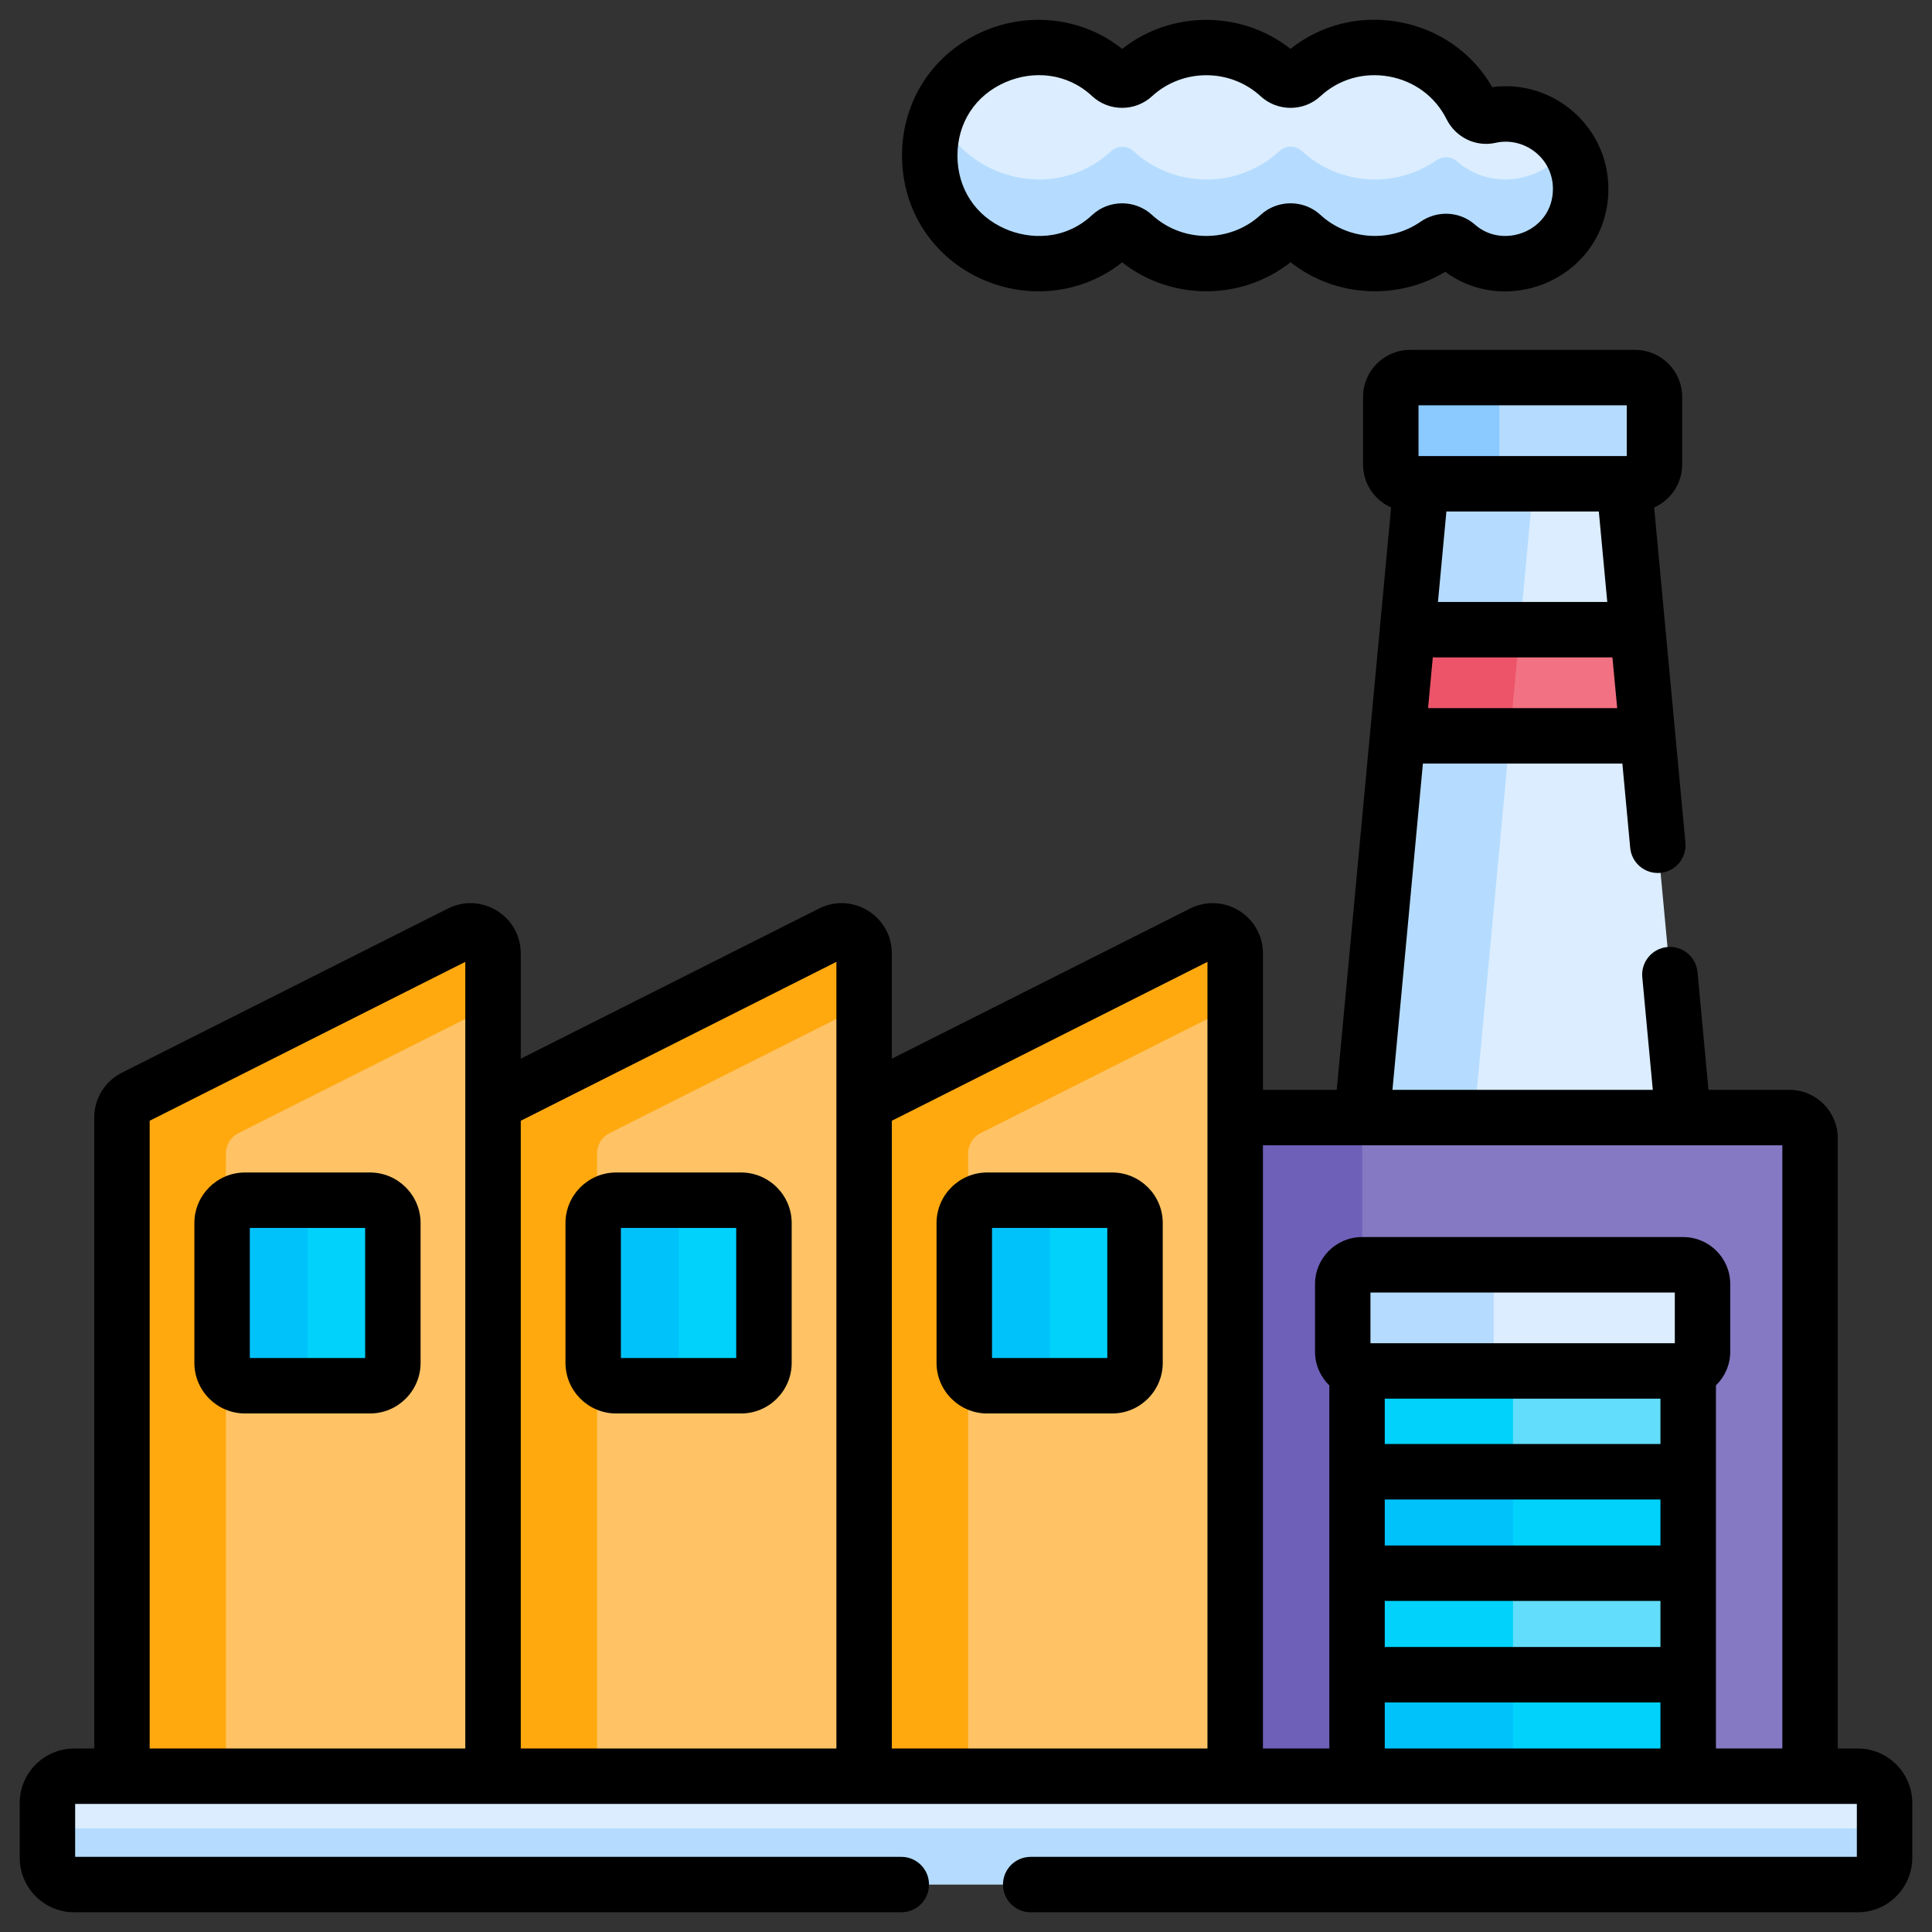 <?xml version="1.0" encoding="UTF-8"?>
<svg xmlns="http://www.w3.org/2000/svg" width="49" height="49" viewBox="0 0 49 49" fill="none">
  <rect x="0" y="0" width="49" height="49" fill="#333333" stroke="none"/>
  <g clip-path="url(#clip0_1426_8455)">
    <path d="M41.54 18.35L41.333 16.288L41.54 15.966L41.195 12.266L40.595 11.893H36.54L36.048 12.266L35.703 15.966L35.919 16.206L35.703 18.456L35.452 18.659L34.548 28.34L34.993 28.671H42.306L42.695 28.34L41.792 18.659L41.54 18.35Z" fill="#DBEDFF"></path>
    <path d="M38.295 18.659L38.547 18.456L38.763 16.206L38.547 15.966L38.892 12.266L39.384 11.893H36.54L36.048 12.266L35.703 15.966L35.919 16.206L35.703 18.456L35.452 18.659L34.548 28.34L34.993 28.671H37.837L37.392 28.34L38.295 18.659Z" fill="#B5DCFF"></path>
    <path d="M45.389 28.34H31.332L30.603 29.049V45.237H45.697L45.911 45.045V28.863C45.911 28.574 45.677 28.34 45.389 28.34Z" fill="#8479C2"></path>
    <path d="M34.548 28.863C34.548 28.574 34.782 28.34 35.071 28.34H31.332L30.603 29.049V45.237H34.763L34.548 45.045V28.863Z" fill="#6E60B8"></path>
    <path d="M41.476 9.573H35.767C35.497 9.573 35.278 9.792 35.278 10.062V11.777C35.278 12.047 35.497 12.266 35.767 12.266H41.476C41.746 12.266 41.965 12.047 41.965 11.777V10.062C41.965 9.792 41.746 9.573 41.476 9.573Z" fill="#B5DCFF"></path>
    <path d="M38.028 11.777V10.062C38.028 9.792 38.247 9.573 38.517 9.573H35.767C35.497 9.573 35.278 9.792 35.278 10.062V11.777C35.278 12.047 35.497 12.266 35.767 12.266H38.517C38.247 12.266 38.028 12.047 38.028 11.777Z" fill="#8BCAFF"></path>
    <path d="M37.782 2.932C37.595 2.975 37.406 2.875 37.32 2.703C36.511 1.085 34.34 0.694 33.017 1.92C32.858 2.067 32.611 2.066 32.453 1.92C31.41 0.959 29.79 0.958 28.746 1.92C28.587 2.065 28.34 2.067 28.182 1.92C26.5 0.35 23.584 1.494 23.584 3.942C23.584 6.391 26.5 7.534 28.182 5.964C28.34 5.817 28.587 5.818 28.746 5.964C29.79 6.925 31.41 6.925 32.454 5.963C32.612 5.817 32.858 5.817 33.017 5.963C33.957 6.829 35.382 6.926 36.431 6.199C36.59 6.089 36.805 6.093 36.95 6.221C38.119 7.254 40.093 6.463 40.093 4.786C40.093 3.542 38.932 2.673 37.782 2.932Z" fill="#DBEDFF"></path>
    <path d="M36.95 4.089C36.805 3.96 36.59 3.956 36.431 4.066C35.382 4.794 33.958 4.696 33.017 3.83C32.858 3.684 32.612 3.685 32.454 3.83C31.41 4.793 29.79 4.793 28.746 3.832C28.588 3.686 28.34 3.685 28.183 3.832C26.769 5.151 24.484 4.553 23.791 2.876C23.659 3.194 23.584 3.551 23.584 3.942C23.584 6.391 26.5 7.534 28.182 5.965C28.34 5.818 28.587 5.819 28.746 5.965C29.79 6.925 31.41 6.926 32.454 5.963C32.612 5.817 32.858 5.817 33.017 5.963C33.957 6.829 35.382 6.926 36.431 6.199C36.59 6.089 36.805 6.093 36.95 6.221C38.119 7.254 40.093 6.463 40.093 4.787C40.093 4.385 39.972 4.023 39.77 3.725C39.161 4.611 37.828 4.864 36.95 4.089Z" fill="#B5DCFF"></path>
    <path d="M35.452 18.659H41.792L41.54 15.966H35.703L35.452 18.659Z" fill="#F27182"></path>
    <path d="M35.703 15.966L35.452 18.659H38.295L38.547 15.966H35.703Z" fill="#ED5469"></path>
    <path d="M34.422 42.348H42.821V45.167H34.422V42.348Z" fill="#00D2FC"></path>
    <path d="M34.422 42.348H38.373V45.167H34.422V42.348Z" fill="#00C2FB"></path>
    <path d="M34.422 37.2H42.821V40.019H34.422V37.2Z" fill="#00D2FC"></path>
    <path d="M34.422 37.2H38.373V40.019H34.422V37.2Z" fill="#00C2FB"></path>
    <path d="M30.504 23.667L22.235 27.83C22.042 27.927 21.92 28.124 21.92 28.34L21.603 28.671V45.237H30.947L31.332 45.045V24.177C31.332 23.752 30.884 23.476 30.504 23.667Z" fill="#FFC365"></path>
    <path d="M34.422 39.897H42.821V42.471H34.422V39.897Z" fill="#62DDFC"></path>
    <path d="M34.422 39.897H38.373V42.471H34.422V39.897Z" fill="#00D2FC"></path>
    <path d="M42.695 34.484H34.548C34.504 34.484 34.463 34.475 34.422 34.464V37.322H42.821V34.464C42.78 34.475 42.739 34.484 42.695 34.484Z" fill="#62DDFC"></path>
    <path d="M38.314 34.484H34.481C34.461 34.484 34.441 34.475 34.422 34.464V37.322H38.373V34.464C38.354 34.475 38.334 34.484 38.314 34.484Z" fill="#00D2FC"></path>
    <path d="M42.695 32.074H34.548C34.278 32.074 34.059 32.293 34.059 32.563V34.278C34.059 34.548 34.278 34.767 34.548 34.767H42.695C42.965 34.767 43.184 34.548 43.184 34.278V32.563C43.184 32.293 42.965 32.074 42.695 32.074Z" fill="#DBEDFF"></path>
    <path d="M37.884 34.278V32.563C37.884 32.293 38.103 32.074 38.373 32.074H34.548C34.278 32.074 34.059 32.293 34.059 32.563V34.278C34.059 34.548 34.278 34.767 34.548 34.767H38.373C38.103 34.767 37.884 34.548 37.884 34.278Z" fill="#B5DCFF"></path>
    <path d="M24.555 29.25C24.555 29.035 24.676 28.837 24.869 28.74L31.332 25.487V24.177C31.332 23.752 30.884 23.476 30.504 23.667L22.235 27.83C22.042 27.927 21.92 28.124 21.92 28.34V45.045H24.554V29.25H24.555Z" fill="#FFA90F"></path>
    <path d="M21.092 23.667L12.823 27.83C12.63 27.927 12.509 28.124 12.509 28.34L12.103 28.671V45.487H21.197L21.92 45.045V24.177C21.92 23.752 21.472 23.476 21.092 23.667Z" fill="#FFC365"></path>
    <path d="M15.143 29.25C15.143 29.035 15.265 28.837 15.457 28.74L21.92 25.487V24.177C21.92 23.752 21.472 23.476 21.092 23.667L12.823 27.83C12.63 27.927 12.509 28.124 12.509 28.34V45.045H15.143V29.25H15.143Z" fill="#FFA90F"></path>
    <path d="M11.681 23.667L3.412 27.83C3.219 27.927 3.097 28.124 3.097 28.34V45.045H12.509V24.177C12.509 23.752 12.061 23.476 11.681 23.667Z" fill="#FFC365"></path>
    <path d="M5.731 29.25C5.731 29.035 5.853 28.837 6.046 28.74L12.509 25.487V24.177C12.509 23.752 12.061 23.476 11.681 23.667L3.412 27.83C3.219 27.927 3.097 28.124 3.097 28.34V45.045H5.731L5.731 29.25Z" fill="#FFA90F"></path>
    <path d="M47.122 44.951H1.887C1.512 44.951 1.207 45.255 1.207 45.63V47.113C1.207 47.489 1.512 47.793 1.887 47.793H47.122C47.497 47.793 47.801 47.489 47.801 47.113V45.63C47.801 45.255 47.497 44.951 47.122 44.951Z" fill="#DBEDFF"></path>
    <path d="M47.122 46.372H1.887C1.512 46.372 1.207 46.068 1.207 45.692V47.113C1.207 47.488 1.512 47.793 1.887 47.793H47.122C47.497 47.793 47.801 47.488 47.801 47.113V45.692C47.801 46.068 47.497 46.372 47.122 46.372Z" fill="#B5DCFF"></path>
    <path d="M28.211 30.436H25.041C24.721 30.436 24.461 30.696 24.461 31.017V34.561C24.461 34.882 24.721 35.142 25.041 35.142H28.211C28.532 35.142 28.791 34.882 28.791 34.561V31.017C28.791 30.696 28.532 30.436 28.211 30.436Z" fill="#00D2FC"></path>
    <path d="M18.799 30.436H15.63C15.309 30.436 15.049 30.696 15.049 31.017V34.561C15.049 34.882 15.309 35.142 15.63 35.142H18.799C19.12 35.142 19.38 34.882 19.38 34.561V31.017C19.38 30.696 19.12 30.436 18.799 30.436Z" fill="#00D2FC"></path>
    <path d="M9.388 30.436H6.218C5.898 30.436 5.638 30.696 5.638 31.017V34.561C5.638 34.882 5.898 35.142 6.218 35.142H9.388C9.708 35.142 9.968 34.882 9.968 34.561V31.017C9.968 30.696 9.708 30.436 9.388 30.436Z" fill="#00D2FC"></path>
    <path d="M26.626 34.561V31.017C26.626 30.696 26.886 30.436 27.207 30.436H25.041C24.721 30.436 24.461 30.696 24.461 31.017V34.561C24.461 34.882 24.721 35.142 25.041 35.142H27.207C26.886 35.142 26.626 34.882 26.626 34.561Z" fill="#00C2FB"></path>
    <path d="M17.215 34.561V31.017C17.215 30.696 17.474 30.436 17.795 30.436H15.63C15.309 30.436 15.049 30.696 15.049 31.017V34.561C15.049 34.882 15.309 35.142 15.63 35.142H17.795C17.474 35.142 17.215 34.882 17.215 34.561Z" fill="#00C2FB"></path>
    <path d="M7.803 34.561V31.017C7.803 30.696 8.063 30.436 8.384 30.436H6.218C5.898 30.436 5.638 30.696 5.638 31.017V34.561C5.638 34.882 5.898 35.142 6.218 35.142H8.384C8.063 35.142 7.803 34.882 7.803 34.561Z" fill="#00C2FB"></path>
    <path d="M6.214 35.849H9.384C10.091 35.849 10.667 35.273 10.667 34.565V31.02C10.667 30.313 10.091 29.737 9.384 29.737H6.214C5.506 29.737 4.93 30.313 4.93 31.02V34.565C4.93 35.273 5.506 35.849 6.214 35.849ZM6.336 31.143H9.261V34.443H6.336V31.143Z" fill="black"></path>
    <path d="M15.626 35.849H18.795C19.503 35.849 20.079 35.273 20.079 34.565V31.02C20.079 30.313 19.503 29.737 18.795 29.737H15.626C14.918 29.737 14.342 30.313 14.342 31.02V34.565C14.342 35.273 14.918 35.849 15.626 35.849ZM15.748 31.143H18.672V34.443H15.748V31.143Z" fill="black"></path>
    <path d="M25.037 35.849H28.207C28.915 35.849 29.49 35.273 29.49 34.565V31.02C29.49 30.313 28.915 29.737 28.207 29.737H25.037C24.329 29.737 23.753 30.313 23.753 31.02V34.565C23.753 35.273 24.329 35.849 25.037 35.849ZM25.16 31.143H28.084V34.443H25.16V31.143Z" fill="black"></path>
    <path d="M37.847 2.21C37.344 1.339 36.494 0.741 35.484 0.558C34.491 0.377 33.502 0.625 32.73 1.24C31.489 0.259 29.703 0.259 28.461 1.24C27.48 0.457 26.126 0.28 24.938 0.796C23.667 1.349 22.877 2.556 22.877 3.946C22.877 5.336 23.667 6.543 24.938 7.096C26.126 7.612 27.48 7.435 28.461 6.653C29.703 7.633 31.49 7.633 32.732 6.651C33.85 7.534 35.434 7.634 36.655 6.893C38.316 8.115 40.792 6.968 40.792 4.791C40.792 3.194 39.375 2.003 37.847 2.21ZM37.411 5.699C37.025 5.357 36.456 5.328 36.026 5.625C35.251 6.163 34.183 6.089 33.489 5.449C33.064 5.058 32.398 5.059 31.973 5.45C31.201 6.162 29.991 6.162 29.218 5.451C28.79 5.057 28.122 5.059 27.699 5.454C26.994 6.112 26.1 6.068 25.499 5.806C24.737 5.475 24.283 4.78 24.283 3.946C24.283 3.112 24.738 2.417 25.499 2.086C26.209 1.777 27.067 1.848 27.699 2.438C28.123 2.833 28.79 2.835 29.218 2.441C29.991 1.73 31.2 1.73 31.973 2.441C32.399 2.834 33.066 2.834 33.49 2.44C33.958 2.007 34.593 1.825 35.233 1.941C35.872 2.057 36.402 2.451 36.687 3.021C36.92 3.488 37.433 3.735 37.933 3.622C38.642 3.462 39.386 3.995 39.386 4.791C39.386 5.856 38.131 6.334 37.411 5.699Z" fill="black"></path>
    <path d="M47.117 44.346H46.61V28.867C46.61 28.191 46.06 27.641 45.384 27.641H43.331L43.053 24.654C43.016 24.267 42.673 23.983 42.287 24.019C41.901 24.055 41.616 24.398 41.652 24.784L41.919 27.641H35.316L36.088 19.366H41.147L41.346 21.503C41.382 21.89 41.724 22.174 42.111 22.138C42.498 22.102 42.782 21.759 42.746 21.372C42.652 20.36 42.045 13.858 41.953 12.871C42.371 12.685 42.664 12.267 42.664 11.781V10.066C42.664 9.409 42.129 8.874 41.472 8.874H35.763C35.105 8.874 34.57 9.409 34.57 10.066V11.781C34.57 12.267 34.863 12.685 35.282 12.871C35.221 13.515 33.963 26.997 33.903 27.641H32.031V24.181C32.031 23.232 31.03 22.617 30.183 23.043L22.619 26.851V24.181C22.619 23.232 21.619 22.617 20.772 23.043L13.208 26.851V24.181C13.208 23.232 12.207 22.617 11.36 23.043L3.091 27.206C2.659 27.424 2.39 27.86 2.39 28.344V44.346H1.883C1.12 44.346 0.5 44.966 0.5 45.728V47.117C0.5 47.88 1.12 48.5 1.883 48.5H22.859C23.248 48.5 23.562 48.185 23.562 47.797C23.562 47.408 23.248 47.094 22.859 47.094H1.906V45.752H47.094V47.094H26.141C25.752 47.094 25.438 47.408 25.438 47.797C25.438 48.185 25.752 48.5 26.141 48.5H47.117C47.88 48.5 48.5 47.88 48.5 47.117V45.728C48.5 44.966 47.88 44.346 47.117 44.346ZM36.219 17.96L36.339 16.673H40.895L41.016 17.96H36.219ZM36.47 15.267L36.684 12.973H40.55L40.764 15.267H36.47ZM35.977 10.28H41.258V11.567H41.191H36.044H35.977V10.28ZM11.801 44.346H3.796V28.425L11.801 24.395V44.346ZM21.213 44.346H13.208V28.425L21.213 24.395V44.346ZM30.624 44.346H22.619V28.425L30.624 24.395V44.346ZM42.113 44.346H35.121V43.178H42.113V44.346ZM42.113 41.772H35.121V40.604H42.113V41.772ZM42.113 39.197H35.121V38.03H42.113V39.197ZM42.113 36.623H35.121V35.474H42.113V36.623ZM42.477 34.068H34.758V32.781H42.477V34.068ZM45.204 44.346H43.52C43.52 43.325 43.52 35.997 43.52 35.137C43.743 34.92 43.883 34.617 43.883 34.282V32.567C43.883 31.91 43.348 31.375 42.691 31.375H34.544C33.886 31.375 33.352 31.91 33.352 32.567V34.282C33.352 34.617 33.491 34.92 33.715 35.137V44.346H32.031V29.047H45.204V44.346Z" fill="black"></path>
  </g>
  <defs>
    <clipPath id="clip0_1426_8455">
      <rect width="48" height="48" fill="white" transform="translate(0.5 0.5)"></rect>
    </clipPath>
  </defs>
</svg>
